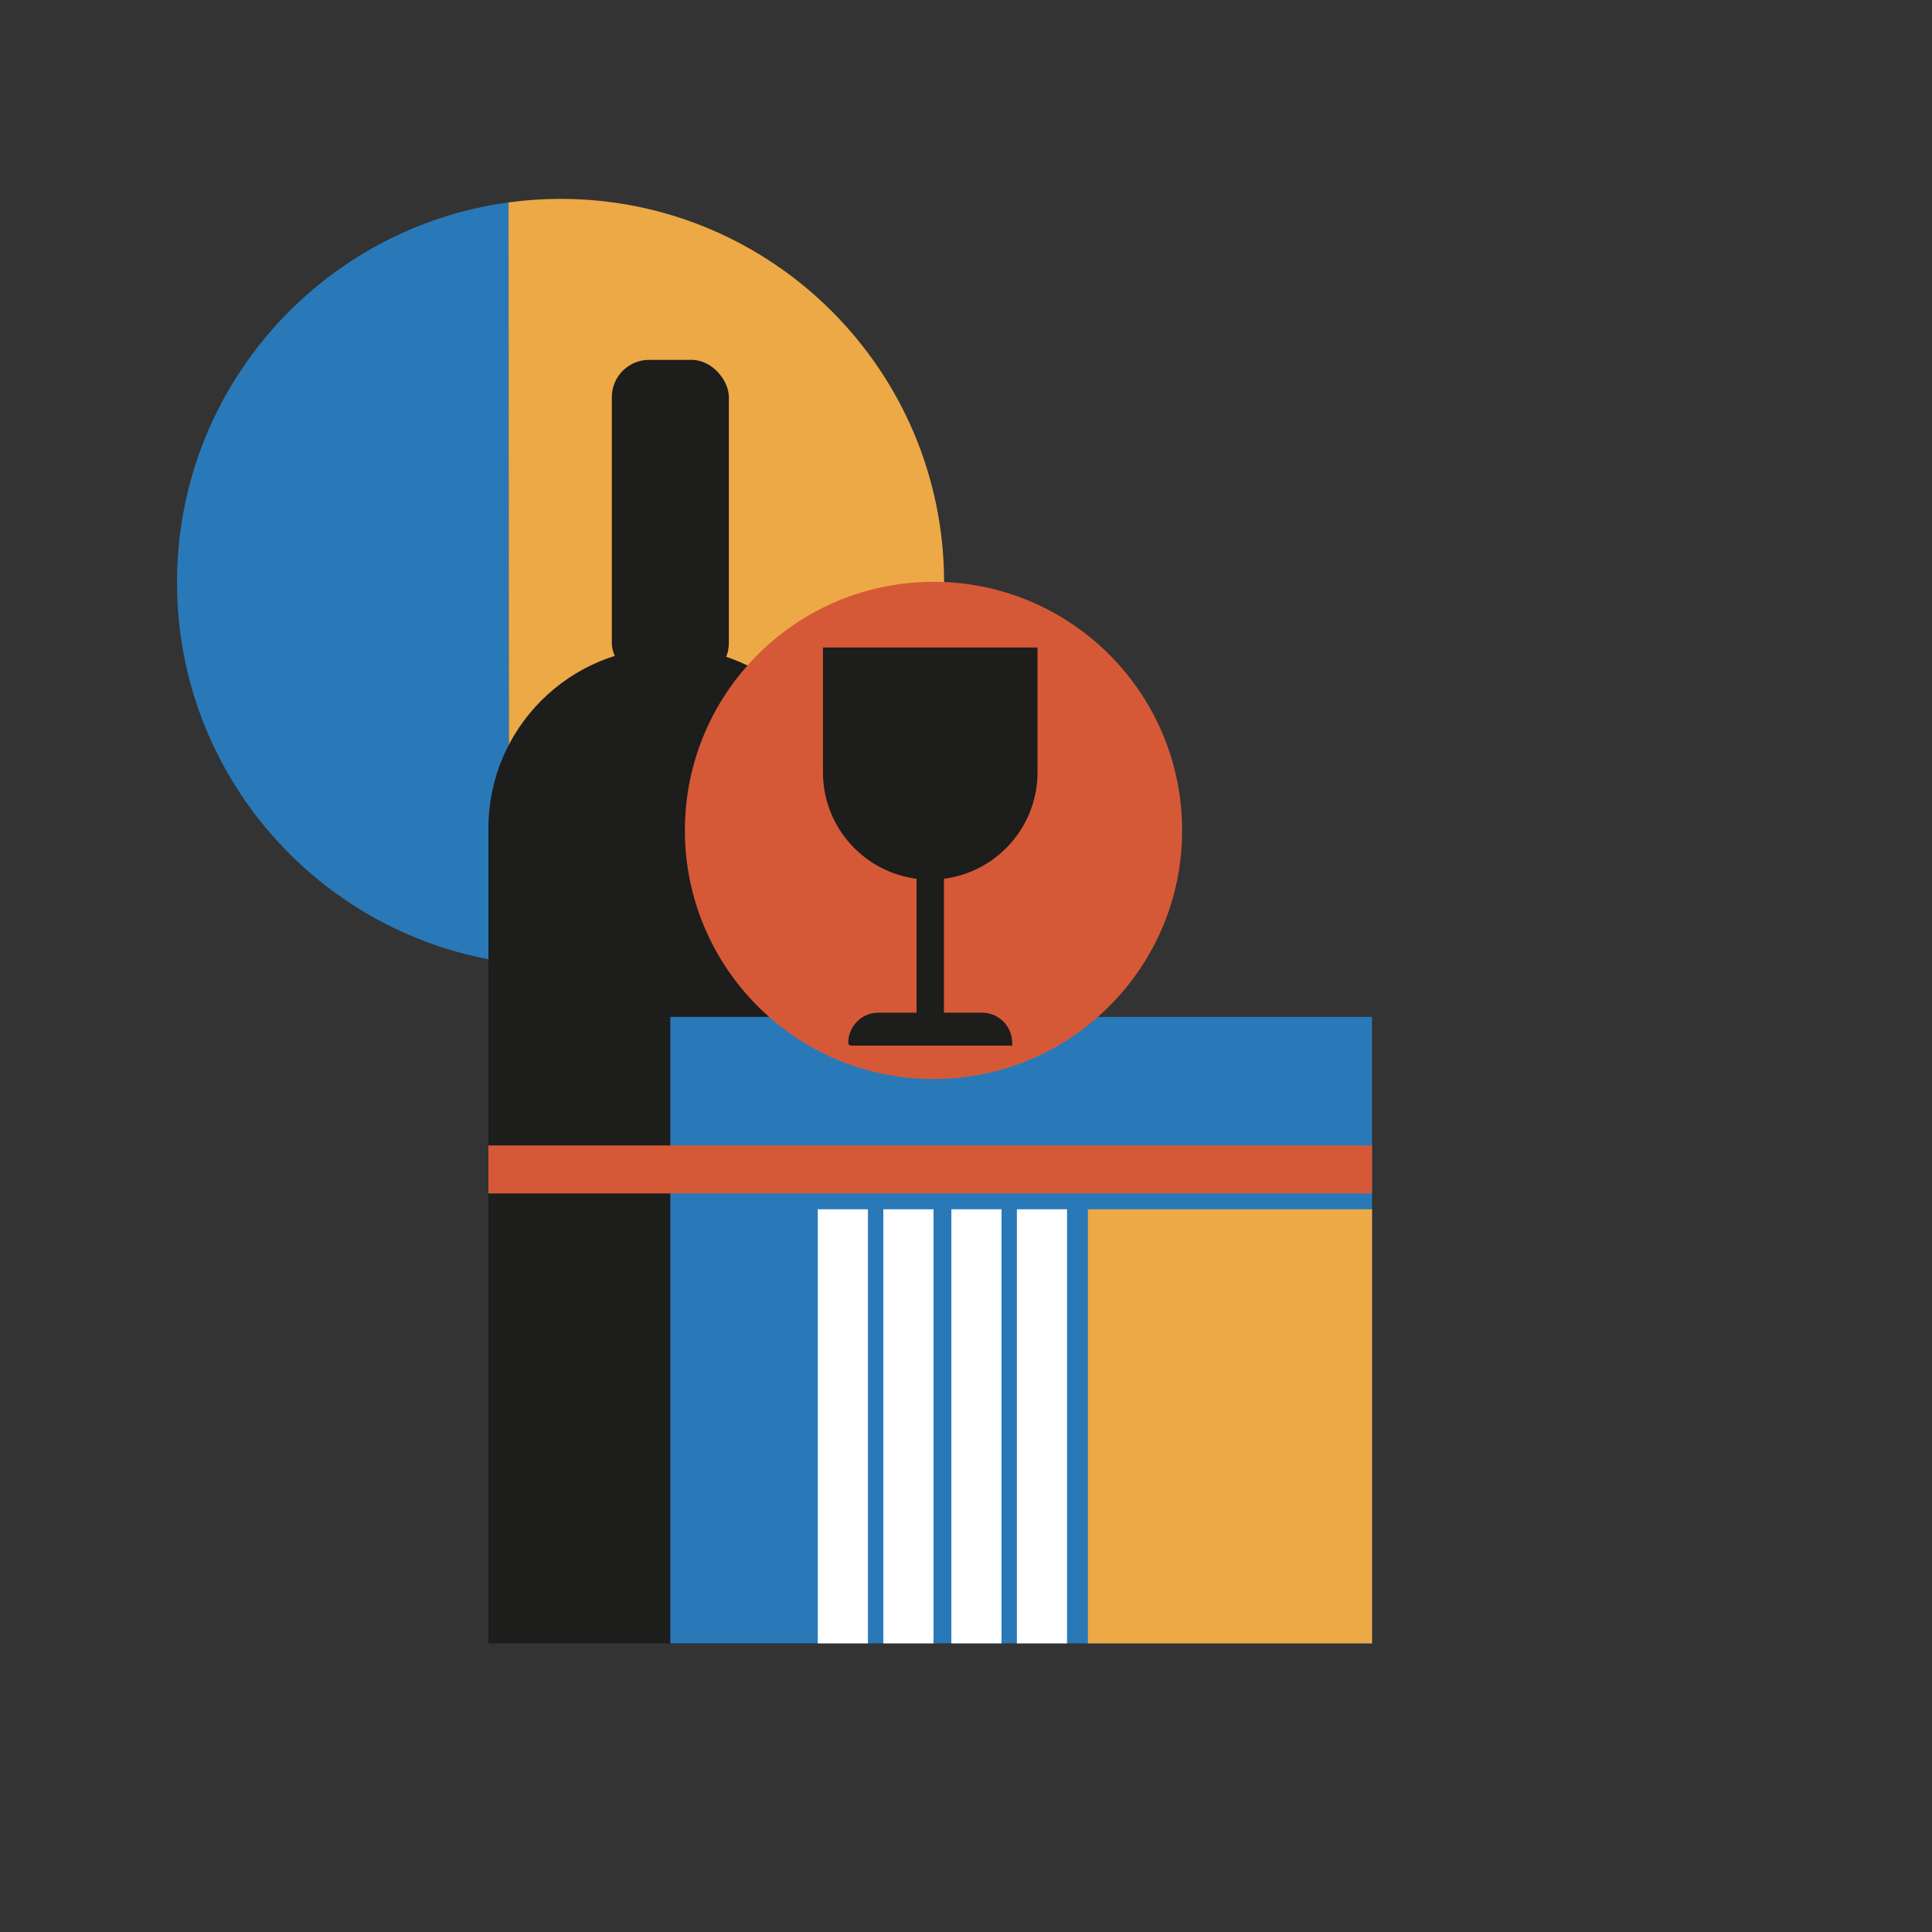<svg viewBox="0 0 500 500" version="1.1" xmlns="http://www.w3.org/2000/svg" id="Ebene_1">
  
  <rect x="0" y="0" width="500" height="500" fill="#333333" stroke="none"/>
  
  <defs>
    <style>
      .st0 {
        fill: #d65937;
      }

      .st1 {
        fill: #1d1d1b;
      }

      .st2 {
        fill: #eda946;
      }

      .st3 {
        fill: #fff;
      }

      .st4 {
        fill: #2979b9;
      }
    </style>
  </defs>
  <path d="M131.73,249.11c-48.51-6.52-85.92-48.08-85.92-98.37s37.35-91.79,85.8-98.36" class="st4"></path>
  <path d="M131.61,52.38c4.4-.6,8.9-.91,13.46-.91,54.82,0,99.26,44.44,99.26,99.26s-44.44,99.26-99.26,99.26c-4.52,0-8.98-.3-13.34-.89" class="st2"></path>
  <g>
    <path d="M173.15,167.59h0c25.8,0,46.75,20.95,46.75,46.75v210.96h-93.5v-210.96c0-25.8,20.95-46.75,46.75-46.75Z" class="st1"></path>
    <rect ry="9.65" rx="9.65" height="82.93" width="30.29" y="93.13" x="158.34" class="st1"></rect>
  </g>
  <rect height="162.12" width="181.6" y="263.17" x="173.48" class="st4"></rect>
  <rect height="112.34" width="73.53" y="312.96" x="281.55" class="st2"></rect>
  <rect height="112.34" width="12.98" y="312.96" x="246.21" class="st3"></rect>
  <rect height="112.34" width="12.98" y="312.96" x="263.17" class="st3"></rect>
  <rect height="112.34" width="12.98" y="312.96" x="211.64" class="st3"></rect>
  <rect height="112.34" width="12.98" y="312.96" x="228.61" class="st3"></rect>
  <rect height="12.42" width="228.68" y="296.44" x="126.4" class="st0"></rect>
  <circle r="64.34" cy="214.91" cx="241.59" class="st0"></circle>
  <path transform="translate(481.49 395.24) rotate(-180)" d="M240.74,167.59h0c15.32,0,27.77,12.44,27.77,27.77v32.31h-55.53v-32.31c0-15.32,12.44-27.77,27.77-27.77Z" class="st1"></path>
  <rect transform="translate(481.49 490.28) rotate(180)" height="37.87" width="7.09" y="226.21" x="237.2" class="st1"></rect>
  <path transform="translate(481.49 532.69) rotate(-180)" d="M219.54,262.08h41.69c.4,0,.73.33.73.73h0c0,4.3-3.49,7.8-7.8,7.8h-26.82c-4.3,0-7.8-3.49-7.8-7.8v-.73h0Z" class="st1"></path>
</svg>
